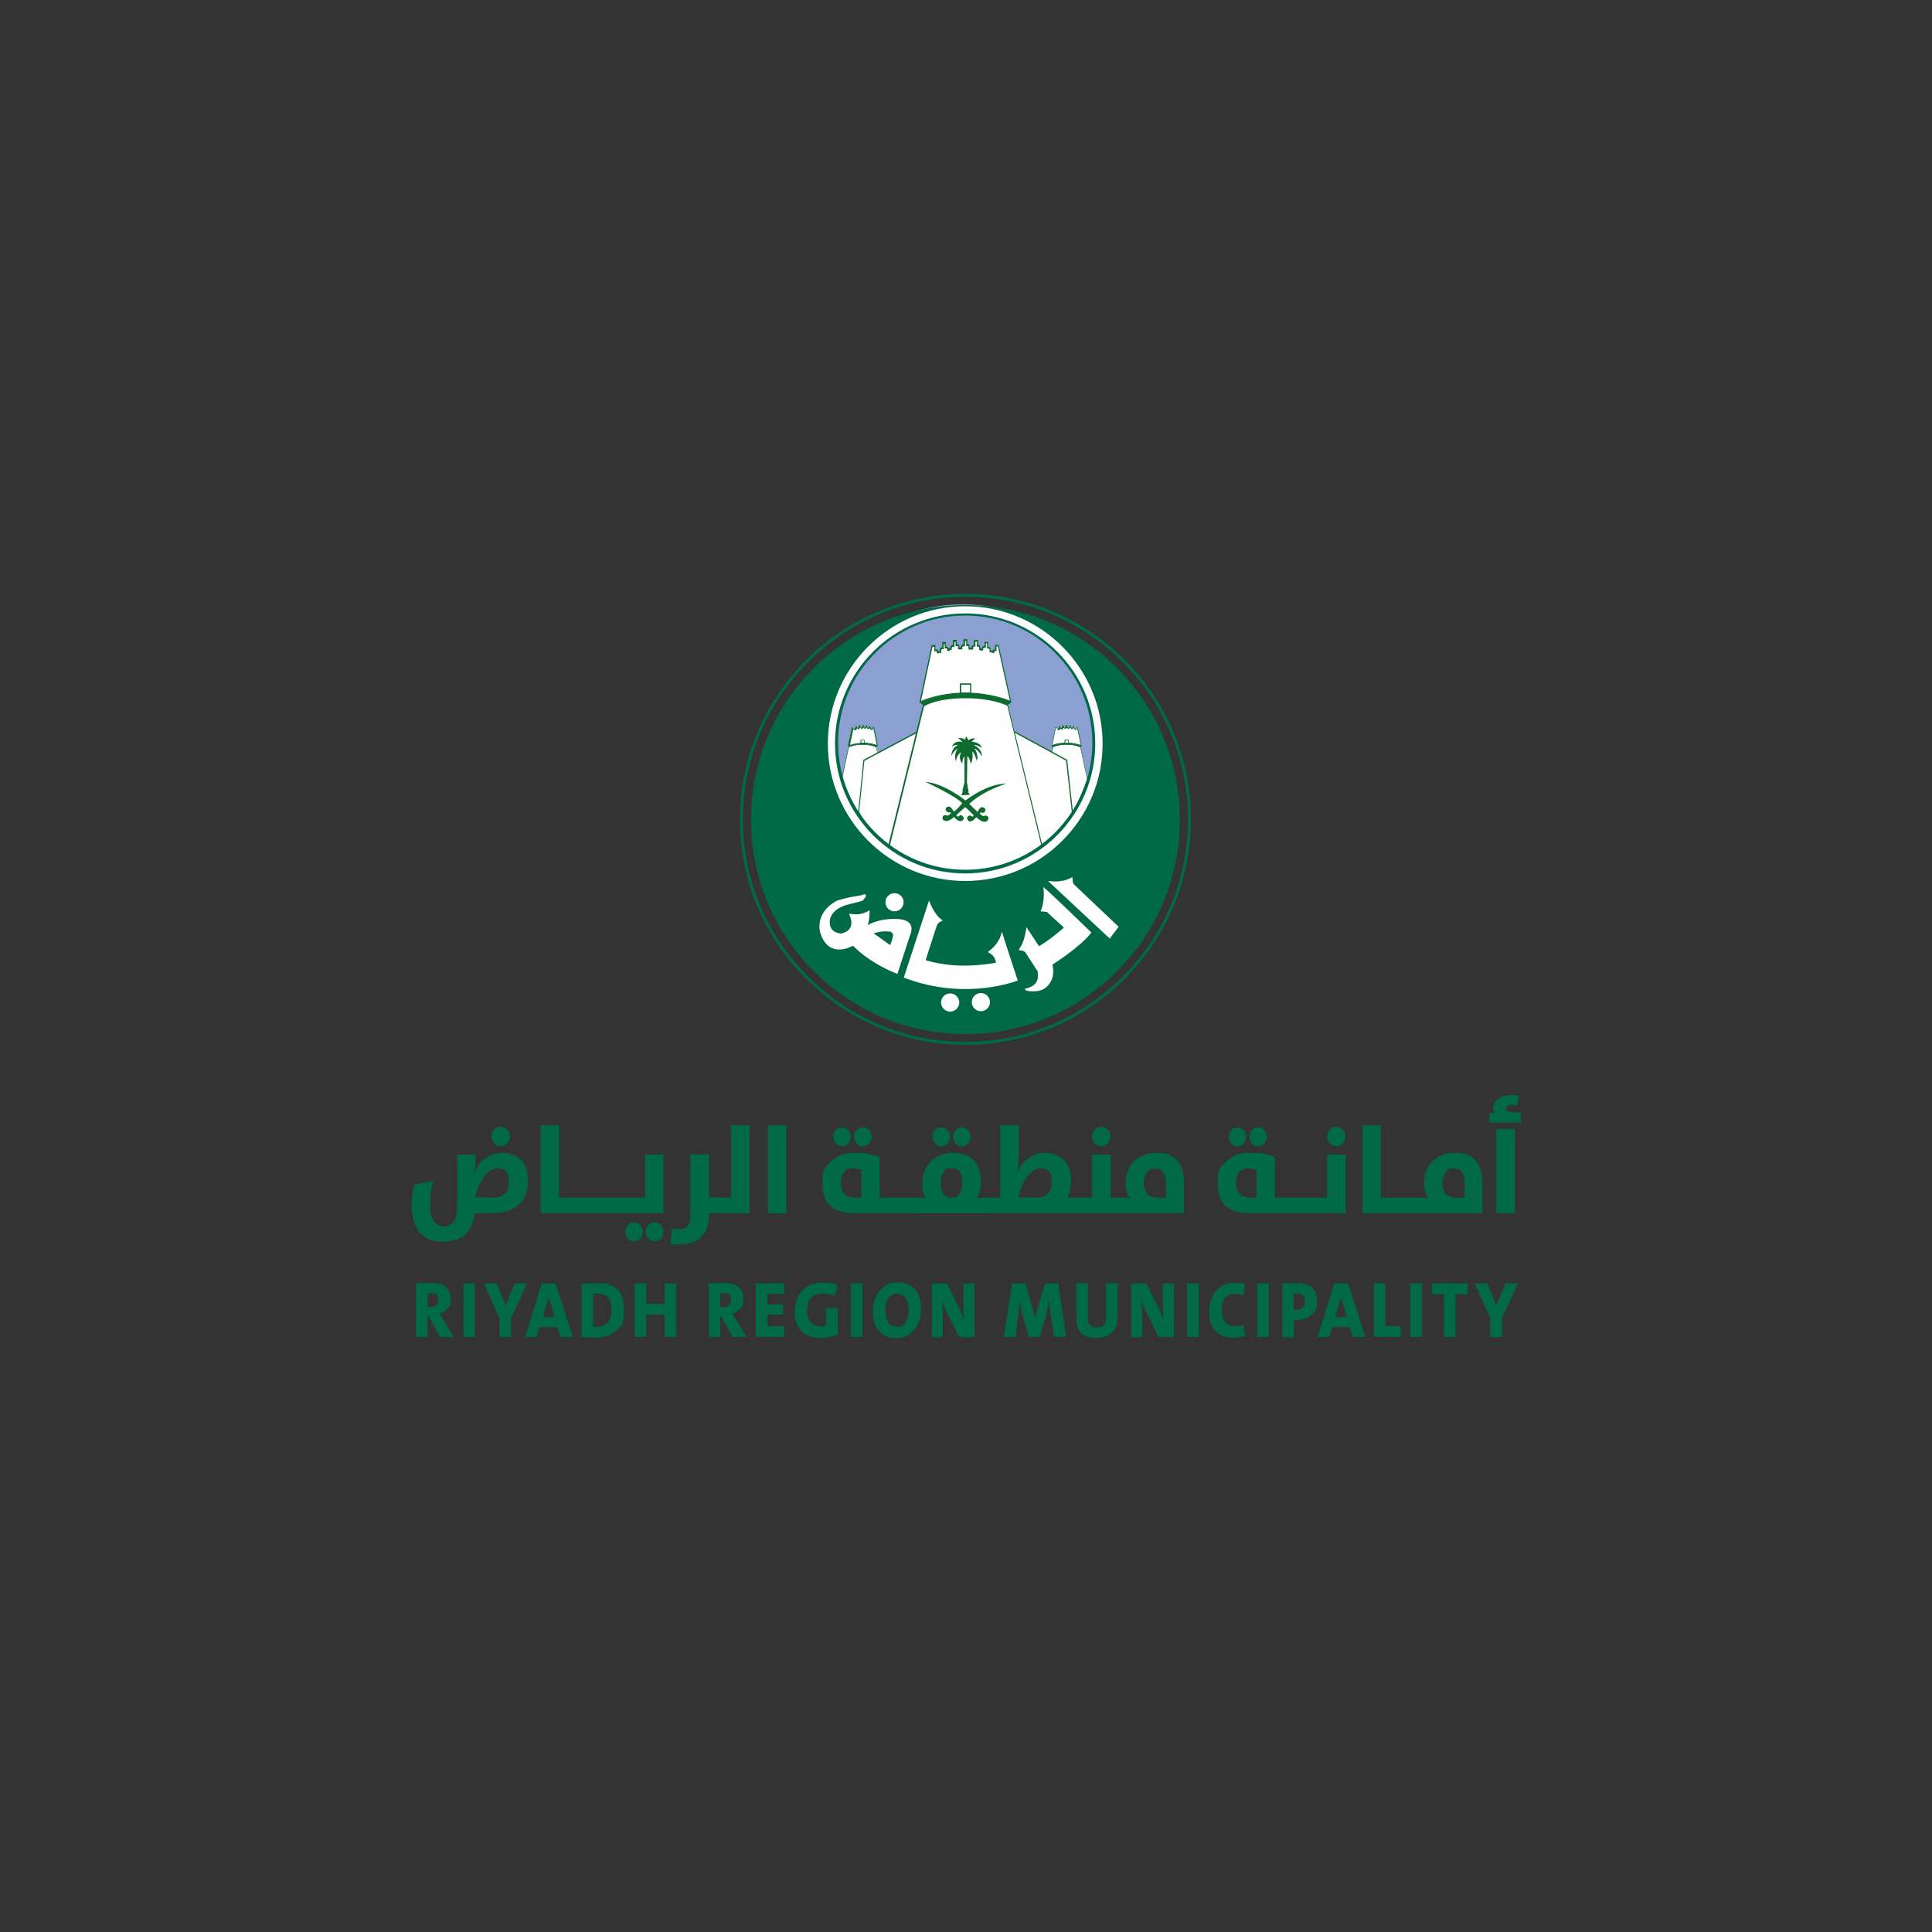 <svg xmlns="http://www.w3.org/2000/svg" id="Layer_2" viewBox="0 0 1000 1000"><rect x="0" y="0" width="1000" height="1000" fill="#333333" stroke="none"/><defs><style>      .st0 {        fill: #fff;      }      .st1 {        fill: #006a46;      }      .st2 {        fill: #8ba0d0;      }      .st3 {        fill: #0d6b30;      }    </style></defs><path class="st1" d="M499.7,308.9c-63.5,0-115.2,51.7-115.2,115.2,0,30.7,12,59.7,33.8,81.4,21.8,21.8,50.7,33.8,81.4,33.8h0c30.7,0,59.6-12,81.4-33.8,21.8-21.8,33.8-50.7,33.8-81.4,0-30.7-12-59.6-33.8-81.4-21.8-21.8-50.7-33.8-81.4-33.8h0ZM499.7,540.8h0c-31.1,0-60.4-12.2-82.5-34.2-22.1-22.1-34.2-51.4-34.2-82.5,0-64.3,52.4-116.7,116.7-116.7h0c31.1,0,60.4,12.2,82.5,34.2,22.1,22.1,34.2,51.4,34.2,82.5,0,31.1-12.2,60.4-34.2,82.5-22.1,22.1-51.4,34.2-82.5,34.2"></path><path class="st2" d="M583.1,397.6c0,46.8-38,84.8-84.8,84.8s-84.8-38-84.8-84.8,38-84.8,84.8-84.8,84.8,38,84.8,84.8"></path><path class="st1" d="M499.6,455c-38.8,0-70.3-31.5-70.3-70.4,0-38.9,31.5-70.4,70.4-70.3,38.9,0,70.3,31.5,70.3,70.4,0,38.9-31.5,70.3-70.4,70.3M499.7,313.4c-61.1,0-110.7,49.5-110.7,110.7,0,61.1,49.5,110.7,110.7,110.7,61.1,0,110.7-49.5,110.7-110.7,0-61.1-49.5-110.7-110.7-110.7"></path><path class="st1" d="M499.6,454.7h0c38.6,0,70-31.4,70-70,0-18.7-7.3-36.3-20.5-49.5-13.2-13.2-30.8-20.5-49.5-20.5h0c-18.7,0-36.3,7.3-49.5,20.5-13.2,13.2-20.5,30.8-20.5,49.5,0,38.6,31.4,70,70,70M499.6,455.4h0c-39,0-70.7-31.7-70.7-70.7,0-18.9,7.4-36.6,20.7-50,13.4-13.3,31.1-20.7,50-20.7h0c18.9,0,36.6,7.4,50,20.7,13.3,13.4,20.7,31.1,20.7,50,0,39-31.7,70.7-70.7,70.7M499.7,313.8c-60.8,0-110.3,49.5-110.3,110.3,0,29.5,11.5,57.2,32.3,78,20.8,20.8,48.5,32.3,78,32.3h0c60.8,0,110.3-49.5,110.3-110.3,0-60.8-49.5-110.4-110.3-110.4h0ZM499.7,535.2h0c-29.7,0-57.6-11.6-78.5-32.5-21-21-32.5-48.9-32.5-78.5,0-61.2,49.8-111,111-111h0c61.2,0,111,49.8,111,111.1,0,61.2-49.8,111-111.1,111"></path><path class="st0" d="M542.8,455.9s6,1.6,12.3-1.9c0,0,0,2.8.6,3.6.5.5,23.3,22.1,23.3,22.1l-4.6,6.1-31.5-29.4s-.3-.5,0-.4"></path><path class="st0" d="M540,459.2s1.2,6.4-1.4,12.5l3.2.3,8.9,8.1s-7.1,6.3-12.5,9.4c0,0-.5.3-.6,0-.2-.3-6.3-9.6-6.3-9.6,0,0-1,8.2-3.8,11.2v.8s1.2,0,2.1.3c.9.4,1.1.7,1.1.7l6.4,9.9s.3,3-.1,4.2c-.4,1.1-.9,3.5-6.5,4.8,0,0-.4,1.7,6,1.2,6.3-.4,9.9-7.1,8.3-13.3,0-.1,0-.3-.1-.4,0,0,14.6-9.2,20.1-16.5,0,0,0,0,.1-.1,0,0-22.6-22-24.8-23.5"></path><path class="st0" d="M518.4,482.6s.5,0,.5.5c0,.6,7.9,24.4,7.9,24.4,0,0-26.8,10.9-59-1.5l13-39.7s.2-.2.2,0,2.5,7.3,6.8,10v.4s-2.3.2-3.1,3c-.9,2.8-5.5,16.7-5.5,17.1s.8.5,1.3.6c.5.1,7.4,2.2,16.9,2.4,9.5.2,18.1-1.5,18.1-1.5,0,0-.2-3.7-3.8-5.2l-.2-.6s5.7-3.5,6.9-9.9"></path><path class="st0" d="M462.2,484.7c-.5,1.9-1.1,4.2-1.6,4.4l-8.4-6s4.1-1.5,8.4-.9c0,0,2.1.5,1.6,2.5M464.7,475.7c-9.5-.6-15.6,3.1-15.6,3.1,1.1-2.7,1-7.7,1-7.7-4.3,2.9-8.3,2.1-9.7,1.9-1.4-.3-.7.7-.7.7,0,0,0,.2.1.2,3.5,8.2-4.5,9.3-4.5,9.3-6.9-.7-5.8-6.5-5.7-7.2,0-.7,1.1-5.9,10-8,8.9-2.1,7-2.1,7.3-2.4.3-.3,1.7-1.6,1.2-2.4-.6-.8-1.6,0-1.6,0-.3.1-1.3.3-1.3.3-9.6,1.5-12.2,2.8-12.2,2.8-11.2,6-8.6,15.8-8.6,15.8,4.1,15.1,17.1,7.4,17.1,7.4,9.5,9.7,23,14.6,23,14.6,0,0,6.5-19.9,6.7-20.5.2-.6,3.2-7.3-6.3-7.9"></path><path class="st0" d="M458.3,467c0-2.6,2.1-4.7,4.7-4.7,2.6,0,4.7,2.1,4.7,4.7,0,2.6-2.1,4.7-4.7,4.7s-4.7-2.1-4.7-4.7"></path><path class="st0" d="M487.1,518.9c0-2.6,2.1-4.7,4.7-4.7s4.7,2.1,4.7,4.7c0,2.6-2.1,4.7-4.7,4.7s-4.7-2.1-4.7-4.7"></path><path class="st0" d="M503,518.7c0-2.6,2.1-4.7,4.7-4.7s4.7,2.1,4.7,4.7c0,2.6-2.1,4.7-4.7,4.7s-4.7-2.1-4.7-4.7"></path><path class="st0" d="M539.1,410.5l5.8-23.7s1.9-1.4,7.1-1.4,7.2,1.3,7.2,1.3l3.7,16.7s-4.5,13.5-9.6,19.8c-3.9,4.8-14.2-12.7-14.2-12.7"></path><path class="st3" d="M539.3,410.4c.6,1,8.1,13.4,12.3,13.4.6,0,1.1-.3,1.5-.8,4.9-6,9.3-18.8,9.6-19.7l-3.6-16.6c-.4-.2-2.8-1.3-7-1.3-4.7,0-6.7,1.2-7,1.4l-5.8,23.6ZM551.6,424.2c-4.6,0-12.3-13.1-12.7-13.6h0c0,0,5.9-23.9,5.9-23.9h0c0,0,2-1.5,7.2-1.5s7.2,1.3,7.3,1.3h0s3.7,16.9,3.7,16.9h0c0,.2-4.6,13.7-9.6,19.9-.5.6-1.1.9-1.8.9"></path><path class="st3" d="M559.8,386.2s-3.3-1.5-7.8-1.5c-4.5,0-7.8,1.5-7.8,1.5l.7.5s2.5-1.3,7.1-1.3,7.1,1.3,7.1,1.3l.6-.4Z"></path><path class="st0" d="M559.6,385.9l-2-9.3h-.4v.8h-.4v.3h-.3c0-.1-.3-.1-.3-.1v-.5l-.2-.2h-.3v-.9s-.4,0-.4,0v.7h-.3l-.2.2v.3h-.3c0-.1-.2-.1-.2-.1v-.4l-.2-.2h-.2v-.9h-.5s0,.8,0,.8l-.4.2v.4h-.6v-.4l-.2-.2h-.2v-.9s-.4,0-.4,0v.9h-.2l-.2.2v.3h-.5v-.4h-.1c0-.1-.3-.1-.3-.1v-.7h-.4v.8h-.2l-.2.2v.3h-.3v.2h-.2v-.3h-.1c0-.1-.3-.1-.3-.1v-.7h-.4v.9h-.2l-.2.2v.4h-.3s0,0,0,0h-.2v-.3h-.4v-.8h-.4l-1.9,9.3s2.9-1.3,7.5-1.3,7.6,1.3,7.6,1.3"></path><path class="st3" d="M546.5,376.7l-1.8,8.9c.9-.3,3.5-1.2,7.3-1.2s6.5.9,7.4,1.2l-1.9-8.9h-.1v.8h-.4v.3h-.6c0-.1-.3-.1-.3-.1v-.6h0c0,0-.4,0-.4,0v-.9h0v.7h-.5v.5h-.7c0-.1-.2-.1-.2-.1v-.5h0c0,0-.3,0-.3,0v-.9h-.1v.8l-.4.2v.4h-.9v-.5h0c0,0-.3,0-.3,0v-.9h0v.9h-.5v.5h-.8v-.5h0s-.4,0-.4,0v-.7h0v.8h-.4c0,.1,0,.5,0,.5h-.3v.2h-.6v-.4h0s-.4,0-.4,0v-.7h0v.9h-.4v.6h-.3c0,0-.5,0-.5,0v-.3h-.4v-.8h-.1ZM544.3,386.2l2-9.8h.8v.8h.4v.2h.2v-.3l.3-.3h.1v-.9h.7v.7h.2l.2.2h0s.2,0,.2,0v-.2l.3-.3h.1v-.8h.8v.7h.2l.2.2v.3h.2v-.2l.3-.3h.1v-.9h.8v.9h.1l.3.3v.3h.2v-.3l.4-.2v-.9h.8v.9h.1l.3.3v.3s.1,0,.1,0h0c0,0,.3-.3.3-.3h.2v-.7h.7v.9h.2l.3.3v.4h.3v-.2h.4v-.8h.7l2.1,9.8h-.3c0-.1-3-1.4-7.5-1.4s-7.4,1.2-7.4,1.3h-.3Z"></path><rect class="st0" x="551.2" y="383.1" width="1.7" height="1.6"></rect><path class="st3" d="M551.4,384.5h1.4v-1.2h-1.4v1.2ZM553.1,384.8h-2.1v-1.9h2.1v1.9Z"></path><path class="st0" d="M459.5,410.5l-5.8-23.7s-1.9-1.4-7.1-1.4c-4.8,0-7.2,1.3-7.2,1.3l-3.7,16.7s4.5,13.5,9.6,19.8c3.9,4.8,14.2-12.7,14.2-12.7"></path><path class="st3" d="M435.8,403.4c.3.9,4.7,13.7,9.6,19.7.4.5.9.8,1.5.8,4.3,0,11.8-12.4,12.3-13.4l-5.8-23.6c-.3-.2-2.3-1.4-7-1.4-4.3,0-6.6,1.1-7,1.3l-3.6,16.6ZM446.9,424.2h0c-.7,0-1.3-.3-1.8-.9-5.1-6.2-9.6-19.7-9.6-19.8h0s3.7-16.9,3.7-16.9h0c0,0,2.5-1.4,7.2-1.4s7.2,1.4,7.2,1.5h0s0,0,0,0l5.8,23.8h0c-.3.6-8,13.7-12.7,13.7"></path><path class="st3" d="M438.7,386.1s3.4-1.5,7.8-1.5c4.5,0,7.8,1.5,7.8,1.5l-.7.5s-2.5-1.3-7.1-1.4c-4.6,0-7.1,1.3-7.1,1.3l-.6-.4Z"></path><path class="st0" d="M438.9,385.9l2-9.3h.4v.8h.4v.3h.3c0-.1.3-.1.3-.1v-.5l.2-.2h.3v-.9h.4v.7h.3l.2.2v.3h.3c0-.1.2-.1.2-.1v-.4l.2-.2h.2v-.9h.5v.8l.4.2v.4h.6v-.4l.2-.2h.2v-.9h.4v.9h.2l.2.2v.3h.5v-.4h.1c0-.1.3-.1.3-.1v-.7h.4v.8h.2l.2.2v.3h.3v.2h.2v-.3h.1c0-.1.3-.1.3-.1v-.7h.4v.9h.2l.2.2v.4h.3c0,0,.2,0,.2,0v-.3h.4v-.8h.5l1.9,9.3s-2.9-1.3-7.5-1.3-7.6,1.3-7.6,1.3"></path><path class="st3" d="M446.5,384.4c3.8,0,6.4.9,7.3,1.2l-1.8-8.9h-.1v.8h-.4v.3h-.5c0,0-.3,0-.3,0v-.5h-.1c0-.1-.3-.1-.3-.1v-.9h0v.7h-.4v.4h-.6v-.2h-.3v-.4h-.1c0-.1-.3-.1-.3-.1v-.8h0v.7h-.4v.6h-.8v-.4h-.1c0-.1-.3-.1-.3-.1v-.9h0v.9h-.4v.6h-.9v-.4l-.4-.2v-.8h-.1v.9h-.4v.6h-.2c0,.1-.6.1-.6.1v-.4h0c0,0-.4,0-.4,0v-.7h0v.9h-.4v.6h-.3c0,.1-.6.1-.6.1v-.3h-.4v-.8h-.1l-1.9,8.9c.9-.3,3.6-1.2,7.4-1.2M454.3,386.2h-.3c0-.1-2.9-1.4-7.4-1.4s-7.5,1.2-7.5,1.3h-.3c0,.1,2.1-9.6,2.1-9.6h.7v.8h.4v.2h.3v-.4l.3-.3h.2v-.9h.7v.7h.2l.3.3h0c0,0,.1,0,.1,0v-.3l.3-.3h.1v-.9h.8v.9l.4.2v.3h.2v-.3s.3-.3.3-.3h.1v-.9h.8v.9h.1l.3.3v.2h.2v-.3l.2-.2h.2v-.7h.8v.8h.1l.3.3v.2h.2s.2-.3.2-.3h.2v-.7h.7v.9h.1l.3.3v.3h.2v-.2h.4v-.8h.8l2,9.8Z"></path><rect class="st0" x="445.6" y="383" width="1.7" height="1.6"></rect><path class="st3" d="M445.8,384.4h1.4v-1.2h-1.4v1.2ZM447.5,384.8h-2.1v-1.9h2.1v1.9Z"></path><path class="st0" d="M524.9,378.7l-50.6.5-27.1,14.4-2.7,26.7s13.1,30,58.6,30.6"></path><path class="st3" d="M503.1,451.2c-23.6-.3-38.4-8.6-46.6-15.6-8.9-7.5-12.3-15.1-12.3-15.2h0c0,0,0-.2,0-.2l2.7-26.9,27.3-14.5h0l50.6-.5v.7s-50.5.5-50.5.5l-26.9,14.3-2.7,26.4c.4.8,3.8,7.9,12.1,14.9,8.1,6.9,22.7,15.1,46.1,15.4v.7Z"></path><path class="st0" d="M503.1,450.8s33,0,52-30.3l-3-27.1-27.2-14.8"></path><path class="st3" d="M503.1,451.2v-.7c0,0,8.3,0,18.8-3.8,9.6-3.4,23.1-10.8,32.9-26.2l-3-26.8-27.1-14.7.3-.6,27.4,14.9,3,27.4h0c-9.8,15.8-23.5,23.3-33.3,26.7-10.6,3.8-18.9,3.8-19,3.8"></path><path class="st0" d="M521.7,365.1s-7.3-4.1-21.9-4.1c-16,0-21.8,4.4-21.8,4.4l-17.8,72.5c11.1,8.1,24.7,13,39.5,13,15.3,0,28.5-4.5,39.8-13.1l-17.7-72.6Z"></path><path class="st3" d="M460.5,437.7c11.4,8.4,24.9,12.8,39.1,12.8,14.9,0,28.1-4.4,39.4-12.9l-17.6-72.3c-1-.5-8.3-3.9-21.6-3.9h0c-14.6,0-20.7,3.7-21.5,4.2l-17.7,72.1ZM499.6,451.2c-14.4,0-28.1-4.5-39.7-13h-.2c0-.1,0-.4,0-.4l17.9-72.6h0c.2-.3,6.1-4.5,22-4.5h0c14.5,0,22,4.1,22.1,4.1h.1c0,0,0,.2,0,.2l17.8,72.8h-.2c-11.4,8.9-24.8,13.3-40,13.3"></path><path class="st3" d="M523.5,363.5s-10.2-4.7-23.9-4.7c-13.6,0-23.7,4.7-23.7,4.7l2.1,1.6s7.8-4.1,21.8-4.1c14,0,21.8,3.9,21.8,3.9l2-1.3Z"></path><path class="st0" d="M523.2,363.2l-6.4-29h-1.3v2.4h-1.1v.9h-.8v-.3h-1v-1.4s-.5-.6-.5-.6h-.8v-2.7h-1.2v2.2h-.9l-.5.5v.9h-.9v-.3h-.5v-1.2l-.5-.5h-.7v-2.6h-1.4v2.5l-1.2.5v1.1h-1.7v-1.3l-.5-.5h-.7v-2.6h-1.3v2.7h-.7l-.7.7v.9h-1.5v-1.3l-.4-.4h-.9v-2.3s-1.3,0-1.3,0v2.6h-.7l-.7.7v.9h-1v.5h-.7v-.9l-.4-.4h-.8v-2.3h-1.2v2.7h-.7l-.6.6v1.3h-1v.2h-.6v-1h-1.3v-2.3h-1.4l-6.2,29.2s9.3-4.6,23.4-4.6c14.1,0,23.6,4.4,23.6,4.4"></path><path class="st3" d="M482.7,334.6l-6,28.2c2.3-1,10.9-4.3,22.9-4.3,12,0,20.8,3.2,23.1,4.2l-6.2-28.1h-.7v2.4h-1.1v.9h-1.5v-.3h-1v-1.6l-.3-.3h-1v-2.7h-.6v2.3h-1.1l-.3.3v1.1h-1.6v-.3h-.5v-1.4l-.3-.3h-.9v-2.6h-.7v2.4l-1.2.5v1.2h-2.4v-1.5l-.3-.3h-.9v-2.6h-.6v2.7h-.9s-.5.5-.5.5v1.1h-2.2v-1.5l-.2-.2h-1.1v-2.2s-.6,0-.6,0v2.6h-.9l-.5.5v1.1h-1v.5h-1.4v-1.1l-.2-.2h-1v-2.3h-.5v2.7h-.9l-.4.4v1.5h-1v.2h-1.3v-1h-1.3v-2.3s-.8,0-.8,0ZM475.8,364l6.4-30.1h2v2.3h1.3v.8h.9v-1.2l.8-.8h.5v-2.7h1.9v2.3h.6l.6.6v.7h0v-.5h1v-.7l.9-.9h.5v-2.6h2v2.2s.7,0,.7,0l.6.6v1.1h.8v-.7l.9-.9h.5v-2.7h2v2.6h.5l.7.7v1.1h1v-.9l1.2-.5v-2.6h2.1v2.6h.5l.7.7v1h.5v.3h.3v-.7l.7-.7h.7v-2.2h1.9v2.7h.6l.7.7v1.2h1v.3h.1v-.9h1.1v-2.4h1.9l6.6,29.9-.6-.3c0,0-9.6-4.4-23.5-4.4-13.9,0-23.1,4.5-23.2,4.5l-.6.3Z"></path><path class="st3" d="M497.5,358.5h4.6v-4.1h-4.6s0,4.1,0,4.1ZM502.7,359.2h-5.9v-5.5h5.9v5.5Z"></path><path class="st3" d="M520.9,405.7s-8.2-1-21.2,8.6c0,0-11.2-9-20.7-9.6,0,0,16.7,7.8,19,11.1,0,0-3.2,3.9-4.4,4.3,0,0-1.8-4.1-3.7-2.1,0,0-1.1.8,0,1.9,0,0,1,1.1,1.8.4l.5.6s-.7,1-1.9,1.3c0,0-2.4-1.3-2.5,1.6,0,0,1.4,3.1,6-.9,0,0,2.1,2.5,3.6,2.1,0,0,2.9-.9.5-2.9,0,0-.8-.7-2,.7l-1-.8s4.3-4,4.6-4.2c.3-.2,4.5,4.2,4.5,4.2l-.6.8s-1.7-1.8-2.9.4c0,0,.4,3.5,3.4,1.2l1.5-1.4s3.4,3.5,5.4,2c0,0,1.5-1.3.5-2.3,0,0-.8-1.1-2-.3,0,0-.8.2-2.2-1.3l.7-.7s1.4,1.2,2.2-.8c0,0,.6-1.8-2.2-1.8,0,0-.9.4-1.8,2.5l-4.3-4.2s5.8-6.2,19.3-10.5"></path><path class="st3" d="M499.1,391.6s-1.3,1.6-.9,3.7c0,0-2.7-2.8-.6-5.8,0,0-2.1.3-2.8,4.5,0,0-1.5-3.5,1.1-6.7,0,0-2.8,1.7-3.5,4.1,0,0-.2-4.2,3.6-5.9,0,0-2.1,0-3.3.9,0,0,1.1-3.3,5.4-2.4,0,0-1.6-2-2.6-2,0,0,2.8-.4,4.1,1,0,0-.1-1.1.6-1.8,0,0,.8,1.6,1.2,1.9,0,0,1.7-1.3,3.4-.9,0,0-1.5,1.1-1.8,1.8,0,0,4.4-.1,5.1,3.1,0,0-2.6-1.9-4-1.4,0,0,3.9,1.4,4.3,5.8,0,0-2.5-3.8-3.9-4,0,0,2.4,3.9,1,6.3,0,0-1-4.2-2.2-4.8,0,0,.6,4.7-.9,6.2,0,0-.6-3.4-1.7-3.8l-.2,13.7c.1,1.1.4,1.5.4,1.5-.1.7,0,1.3,0,1.3.3.4.3.8.3.8.2.8,0,1.3,0,1.3.3.8.8,1.4.8,1.4l-4.6.2c.4-.2.9-1.9.9-1.9-.3-.8.3-2,.3-2,0-.8.6-2.6.6-2.6v-13.5Z"></path><path class="st1" d="M499.6,318.6c-36.3,0-65.8,29.5-65.8,65.8,0,36.3,29.5,65.8,65.8,65.8,36.3,0,65.8-29.5,65.8-65.8,0-36.3-29.5-65.8-65.8-65.8M499.6,452c-37.3,0-67.6-30.3-67.6-67.6,0-37.3,30.3-67.6,67.6-67.6,37.3,0,67.6,30.3,67.6,67.6,0,37.3-30.3,67.6-67.6,67.6"></path><path class="st0" d="M499.6,316.5c-37.7,0-68.3,30.6-68.3,68.3,0,37.7,30.6,68.3,68.3,68.3,37.7,0,68.3-30.6,68.3-68.3,0-37.7-30.6-68.3-68.3-68.3M499.6,455c-38.7,0-70.2-31.5-70.2-70.2,0-38.7,31.5-70.2,70.2-70.2,38.7,0,70.2,31.5,70.2,70.2,0,38.7-31.5,70.2-70.2,70.2"></path><path class="st0" d="M499.6,317.5c-37.1,0-67.4,30.2-67.4,67.3,0,18,7,34.9,19.7,47.6,12.7,12.7,29.6,19.8,47.6,19.8h0c37.1,0,67.3-30.2,67.4-67.3,0-18-7-34.9-19.7-47.6-12.7-12.7-29.6-19.8-47.6-19.8h0ZM499.6,456h0c-39.2,0-71.1-31.9-71.1-71.1,0-39.2,31.9-71.1,71.1-71.1h0c39.2,0,71.1,31.9,71.1,71.1,0,19-7.4,36.8-20.9,50.3-13.4,13.4-31.3,20.8-50.3,20.8"></path><path class="st1" d="M255.8,591.8c-.9-1-1.4-2.2-1.4-3.6s.5-2.6,1.4-3.6c.9-1,2-1.4,3.3-1.4s2.4.5,3.4,1.4c.9,1,1.4,2.2,1.4,3.6s-.5,2.6-1.4,3.6c-.9,1-2,1.5-3.4,1.5s-2.4-.5-3.3-1.5M254.9,619.9c5.7,0,8.5-2.7,8.5-8s-1.8-7.1-5.4-7.1-5.2,1.5-7.5,4.4c-2.2,2.9-3.7,6.4-4.5,10.6h8.9ZM213,624.2c0-3.6.5-7.3,1.4-11.1l9.9-1.9c-1.2,4.1-1.7,8.1-1.7,12,0,7.7,2.4,11.6,7.2,11.6s6.9-3.9,6.9-11.6v-25.6h9.5v1c0,3.1-.2,5.9-.7,8.3h.1c1.2-3.2,3.2-5.7,5.9-7.5,2.6-1.7,5.4-2.6,8.5-2.6s7.7,1.3,10,3.9c2.2,2.5,3.3,6.1,3.3,10.7s-1.5,9-4.4,11.8c-3.3,3.2-8.2,4.7-14.7,4.7h-8.5c-1.1,9.9-6.6,14.8-16.6,14.8s-16-6.2-16-18.6"></path><polygon class="st1" points="279.8 582.5 289.4 582.5 289.4 619.9 295.1 619.9 295.1 627.9 279.8 627.9 279.8 582.5"></polygon><rect class="st1" x="294.2" y="619.9" width="15" height="8"></rect><rect class="st1" x="308.6" y="619.9" width="15" height="8"></rect><path class="st1" d="M342.1,641.1c-.9,1-2,1.4-3.2,1.4s-2.4-.5-3.3-1.4c-.9-.9-1.3-2.1-1.3-3.5s.4-2.5,1.3-3.5c.9-1,2-1.4,3.3-1.4s2.3.5,3.2,1.4c.9,1,1.3,2.1,1.3,3.5s-.4,2.6-1.3,3.5M331.4,641.1c-.9,1-1.9,1.4-3.2,1.4s-2.3-.5-3.2-1.4c-.9-1-1.3-2.1-1.3-3.5s.4-2.5,1.3-3.5c.9-1,2-1.4,3.2-1.4s2.3.5,3.2,1.4c.9,1,1.3,2.1,1.3,3.5s-.4,2.6-1.3,3.5M323,619.9h10.9v-22.3h9.5v30.3h-20.4v-8Z"></path><path class="st1" d="M347.1,643.8l.7-8.1c1.2.3,2.6.5,4.1.5s3.2-.5,4.1-1.6c.9-1.2,1.4-3.2,1.4-6.1v-31h9.6v22.3h5.5v8h-5.5v.3c0,10.7-5.2,16-15.6,16s-2.9-.1-4.3-.4"></path><polygon class="st1" points="371.5 619.9 378.4 619.9 378.4 582.5 388 582.5 388 627.9 371.5 627.9 371.5 619.9"></polygon><rect class="st1" x="397.4" y="582.5" width="9.6" height="45.5"></rect><path class="st1" d="M443.4,591.9c-.9-1-1.3-2.1-1.3-3.5s.4-2.6,1.3-3.5c.9-1,2-1.4,3.3-1.4s2.3.5,3.2,1.4c.9,1,1.3,2.2,1.3,3.5s-.4,2.6-1.3,3.5c-.9,1-2,1.5-3.2,1.5s-2.4-.5-3.3-1.5M445.9,605.7c-1.2-.7-2.8-1-4.7-1s-3.4.7-4.5,2.1c-1,1.4-1.6,3.1-1.6,5.3,0,5.2,2.6,7.8,7.8,7.8h2.9v-14.2ZM432.6,591.9c-.9-1-1.3-2.1-1.3-3.5s.4-2.5,1.3-3.5c.9-1,2-1.4,3.2-1.4s2.3.5,3.2,1.4c.9,1,1.3,2.2,1.3,3.5s-.4,2.6-1.3,3.5c-.9,1-2,1.5-3.2,1.5s-2.3-.5-3.2-1.5M442,627.9c-10.9,0-16.3-4.9-16.3-14.8s1.3-8.4,3.9-11.4c2.9-3.3,7.1-5,12.6-5s9.4.7,13.1,2.2v21h5.5v8h-18.6Z"></path><rect class="st1" x="459.7" y="619.9" width="15" height="8"></rect><path class="st1" d="M494.7,591.9c-.9-1-1.3-2.1-1.3-3.5s.4-2.6,1.3-3.5c.9-1,2-1.4,3.2-1.4s2.3.5,3.2,1.4c.9,1,1.3,2.2,1.3,3.5s-.4,2.6-1.3,3.5c-.9,1-2,1.5-3.2,1.5s-2.4-.5-3.2-1.5M496.5,618c1-1.4,1.6-3.3,1.6-5.7,0-5.1-1.8-7.6-5.5-7.6s-2.9.6-3.9,1.7c-1.2,1.3-1.8,3.2-1.8,5.6,0,5.3,1.8,7.9,5.5,7.9s3.1-.7,4.1-2M484,591.9c-.9-1-1.3-2.1-1.3-3.5s.4-2.5,1.3-3.5c.9-1,2-1.4,3.2-1.4s2.3.5,3.2,1.4c.9,1,1.3,2.2,1.3,3.5s-.4,2.6-1.3,3.5c-.9,1-1.9,1.5-3.2,1.5s-2.3-.5-3.2-1.5M474.1,619.9h1.9c1.2,0,2.3.1,3.3.3-1.3-1.8-2-4.2-2-7.3,0-4.8,1.5-8.7,4.5-11.7,3-3,6.7-4.5,11.4-4.5s8.2,1.3,10.7,3.8c2.5,2.6,3.8,6.3,3.8,11.2s-.9,6.8-2.7,8.6c1.5-.2,2.9-.3,4.2-.3h2.7v8h-37.6v-8Z"></path><path class="st1" d="M536.4,619.9c5.3-.1,8-2.8,8-8s-1.8-7.1-5.4-7.1-5.1,1.5-7.4,4.4c-2.3,2.9-3.8,6.5-4.5,10.6h9.3ZM510.9,619.9h6.8v-37.5h9.6v16.1c0,3.2-.3,5.9-.8,8.3h.1c1.2-3.2,3.2-5.6,6-7.5,2.6-1.7,5.4-2.6,8.5-2.6s7.6,1.3,9.9,3.9c2.2,2.5,3.3,6.1,3.3,10.7s-.6,6.2-1.9,8.6h6v8h-47.5v-8Z"></path><path class="st1" d="M566.7,591.8c-.9-1-1.4-2.2-1.4-3.6s.5-2.6,1.4-3.6c.9-1,2-1.4,3.3-1.4s2.5.5,3.4,1.4c.9,1,1.4,2.2,1.4,3.6s-.5,2.6-1.4,3.6c-.9,1-2.1,1.5-3.4,1.5s-2.4-.5-3.3-1.5M557.1,619.9h8.2v-22.3h9.6v22.3h5.4v8h-23.2v-8Z"></path><path class="st1" d="M603.5,612.9c0-5.4-1.8-8.1-5.4-8.1s-3.4.7-4.5,2.1c-1,1.4-1.6,3.1-1.6,5.3,0,5.2,2.6,7.8,7.8,7.8h3.7v-7.1ZM579.4,627.9v-8h2.6c1.4,0,2.5.2,3.3.5-1.8-1.6-2.7-4.3-2.7-8.1s1.3-8,4-10.8c3-3.2,7-4.8,12.1-4.8s8.4,1.4,10.8,4.2c2.2,2.6,3.3,6.2,3.3,10.8v16.2h-33.5Z"></path><path class="st1" d="M648,591.9c-.9-1-1.3-2.1-1.3-3.5s.4-2.6,1.3-3.5c.9-1,2-1.4,3.2-1.4s2.3.5,3.2,1.4c.9,1,1.3,2.2,1.3,3.5s-.4,2.6-1.3,3.5c-.9,1-2,1.5-3.2,1.5s-2.4-.5-3.2-1.5M650.5,605.7c-1.2-.7-2.8-1-4.7-1s-3.4.7-4.5,2.1c-1,1.4-1.6,3.1-1.6,5.3,0,5.2,2.6,7.8,7.8,7.8h2.9v-14.2ZM637.3,591.9c-.9-1-1.3-2.1-1.3-3.5s.4-2.5,1.3-3.5c.9-1,2-1.4,3.2-1.4s2.3.5,3.2,1.4c.9,1,1.3,2.2,1.3,3.5s-.4,2.6-1.3,3.5c-.9,1-2,1.5-3.2,1.5s-2.3-.5-3.2-1.5M646.6,627.9c-10.9,0-16.3-4.9-16.3-14.8s1.3-8.4,3.9-11.4c2.9-3.3,7.1-5,12.6-5s9.4.7,13.1,2.2v21h5.5v8h-18.6Z"></path><rect class="st1" x="664.3" y="619.9" width="15" height="8"></rect><path class="st1" d="M688.3,591.8c-.9-1-1.4-2.2-1.4-3.6s.5-2.6,1.4-3.6c.9-1,2-1.4,3.3-1.4s2.5.5,3.4,1.4c.9,1,1.4,2.2,1.4,3.6s-.5,2.6-1.4,3.6c-.9,1-2.1,1.5-3.4,1.5s-2.4-.5-3.3-1.5M678.7,619.9h8.2v-22.3h9.6v30.3h-17.8v-8Z"></path><polygon class="st1" points="705.2 582.5 714.7 582.5 714.7 619.9 720.4 619.9 720.4 627.9 705.2 627.9 705.2 582.5"></polygon><rect class="st1" x="719.5" y="619.9" width="15" height="8"></rect><path class="st1" d="M758.1,612.9c0-5.4-1.8-8.1-5.4-8.1s-3.4.7-4.5,2.1c-1,1.4-1.6,3.1-1.6,5.3,0,5.2,2.6,7.8,7.8,7.8h3.7v-7.1ZM733.9,627.9v-8h2.6c1.4,0,2.5.2,3.3.5-1.8-1.6-2.7-4.3-2.7-8.1s1.3-8,4-10.8c3-3.2,7-4.8,12.1-4.8s8.4,1.4,10.8,4.2c2.2,2.6,3.3,6.2,3.3,10.8v16.2h-33.5Z"></path><path class="st1" d="M774.5,584.4h9.6v43.5h-9.6v-43.5ZM770.8,575.9c1.3,0,2.3.1,3.2.3-.7-.5-1.1-1.4-1.1-2.6,0-1.8.7-3.3,2.2-4.6,1.7-1.5,4.1-2.2,7.3-2.2s1.6,0,2.5.2l1.3.2-.9,5-1-.2c-.7,0-1.4-.1-2.1-.1-1.9,0-2.8.6-2.8,1.9s1.3,2,4,2h3.7v5.2h-16.2v-5.2Z"></path><path class="st1" d="M223,669.4c-.7,0-1.2,0-1.7,0v7.1c.4,0,.9,0,1.5,0,1.3,0,2.3-.3,3-1,.8-.7,1.1-1.6,1.1-2.8,0-2.3-1.3-3.5-4-3.5M227.7,692l-6-10.9h-.4v10.9h-6v-27.7c1.8-.1,4.5-.2,8.1-.2,6.5,0,9.8,2.7,9.8,8.2s-.5,3.5-1.6,4.9c-1,1.4-2.4,2.3-4.1,2.8.9,1.3,1.6,2.4,2,3.1l5.4,8.9h-7.3Z"></path><rect class="st1" x="239.8" y="664.3" width="6" height="27.7"></rect><path class="st1" d="M264.5,682.3v9.7h-6v-9.6l-8.1-18.1h6.6l3,7.1c.7,1.6,1.2,3.1,1.7,4.4h0c.3-1.1,1-2.7,2-5l2.8-6.5h6.3l-8.2,18Z"></path><path class="st1" d="M284.9,675c-.4-1.1-.7-2.4-1-3.9h0c-.4,1.8-.7,3.1-.9,3.9l-2.1,6.8h6.2l-2.1-6.8ZM290,692l-1.6-5.1h-9.1l-1.5,5.1h-6l8.6-27.7h7.1l9,27.7h-6.6Z"></path><path class="st1" d="M315,671.9c-1.1-1.6-2.9-2.3-5.5-2.3s-2,0-2.5,0v17c.7.1,1.4.2,2.2.2,2.2,0,3.9-.7,5.2-2.1,1.4-1.5,2.1-3.7,2.1-6.5s-.5-4.9-1.5-6.3M319,688.5c-2.5,2.5-5.9,3.8-10.3,3.8s-4.5,0-7.7-.2v-27.6c2.7-.2,5.7-.3,8.9-.3,8.7,0,13,4.5,13,13.5s-1.3,8.3-3.9,10.9"></path><polygon class="st1" points="344 692 344 680.5 334.5 680.5 334.5 692 328.5 692 328.5 664.3 334.5 664.3 334.5 674.9 344 674.9 344 664.3 350 664.3 350 692 344 692"></polygon><path class="st1" d="M374.5,669.4c-.7,0-1.2,0-1.7,0v7.1c.4,0,.9,0,1.5,0,1.3,0,2.3-.3,3-1,.8-.7,1.1-1.6,1.1-2.8,0-2.3-1.3-3.5-4-3.5M379.2,692l-6-10.9h-.4v10.9h-6v-27.7c1.8-.1,4.5-.2,8.1-.2,6.5,0,9.8,2.7,9.8,8.2s-.5,3.5-1.6,4.9c-1,1.4-2.4,2.3-4.1,2.8.9,1.3,1.6,2.4,2,3.1l5.4,8.9h-7.3Z"></path><polygon class="st1" points="391.2 692 391.2 664.3 405.9 664.3 405.9 669.7 397.2 669.7 397.2 675.2 405.4 675.2 405.4 680.4 397.2 680.4 397.2 686.5 405.9 686.5 405.9 692 391.2 692"></polygon><path class="st1" d="M433.6,690.7c-2.8,1.2-5.8,1.8-9.1,1.8s-7.6-1.2-9.9-3.6c-2.2-2.3-3.3-5.6-3.3-9.7s1.3-8.4,3.8-11.1c2.6-2.8,6.2-4.2,10.9-4.2s5.2.4,7.5,1.1l-1.2,5.8c-2.1-.8-4.3-1.3-6.6-1.3s-4.7.8-6.1,2.5c-1.3,1.5-1.9,3.6-1.9,6.2s.6,4.7,1.8,6.1c1.3,1.5,3.1,2.2,5.6,2.2s1.8-.1,2.5-.4v-9.1h6v13.4Z"></path><rect class="st1" x="440.4" y="664.3" width="6" height="27.7"></rect><path class="st1" d="M464.3,669.6c-1.8,0-3.3.7-4.4,2.2-1.2,1.5-1.7,3.6-1.7,6.2,0,5.8,2,8.7,6,8.7s3.3-.7,4.4-2.2c1.2-1.5,1.7-3.6,1.7-6.2,0-5.8-2-8.7-6-8.7M472.9,688.6c-2.4,2.7-5.5,4-9.1,4s-7-1.3-9-3.8c-2-2.4-3-5.8-3-10.2s1.3-8.1,3.8-10.9c2.4-2.7,5.5-4,9.1-4s7,1.3,9,3.8c2,2.4,3,5.8,3,10.2s-1.3,8.1-3.8,10.9"></path><path class="st1" d="M496.4,692l-6.7-13.6c-.9-2-1.6-3.8-2-5.3.2,3.2.3,7.1.3,11.6v7.4h-5.7v-27.7h7.9l6.5,13.2c.8,1.7,1.6,3.6,2.2,5.5-.2-2.8-.3-6.7-.3-11.8v-6.9h5.8v27.7h-7.9Z"></path><path class="st1" d="M545.5,692l-1.7-11.7c-.3-1.9-.6-4.2-.8-6.9h0c-.5,2.7-1,5-1.5,7.1l-3.3,11.5h-5.6l-3.2-10.6c-.8-2.9-1.4-5.6-1.7-8h0c-.2,3-.5,5.5-.7,7.5l-1.3,11.1h-6.1l4.2-27.7h6.9l3.6,12.3c.5,1.5.9,3.5,1.4,6h0c.5-2.3.9-4.3,1.5-6l3.7-12.3h6.8l4.2,27.7h-6.2Z"></path><path class="st1" d="M578.4,681.1c0,7.6-3.7,11.4-11,11.4s-10.3-3.4-10.3-10.3v-18h6v17.6c0,1.8.3,3,1,3.9.7.9,2,1.4,3.7,1.4s2.9-.4,3.6-1.3c.7-.9,1.1-2.3,1.1-4.4v-17.2h5.9v16.8Z"></path><path class="st1" d="M599.6,692l-6.7-13.6c-.9-2-1.6-3.8-2-5.3.2,3.2.3,7.1.3,11.6v7.4h-5.7v-27.7h7.9l6.5,13.2c.8,1.7,1.6,3.6,2.2,5.5-.2-2.8-.3-6.7-.3-11.8v-6.9h5.8v27.7h-7.9Z"></path><rect class="st1" x="614.4" y="664.3" width="6" height="27.7"></rect><path class="st1" d="M644.6,691.2c-2,.8-4.1,1.2-6.5,1.2-4.4,0-7.6-1.4-9.7-4.3-1.7-2.3-2.5-5.3-2.5-9s1.1-8.2,3.4-10.9c2.3-2.8,5.6-4.2,9.8-4.2s3.8.3,5.3.8l-.8,5.8c-1.5-.6-3-.9-4.7-.9s-3.7.7-4.8,2.2c-1.1,1.5-1.7,3.5-1.7,6,0,5.6,2.3,8.5,6.8,8.5s3.1-.3,4.4-1l.8,5.7Z"></path><rect class="st1" x="650.7" y="664.3" width="6" height="27.7"></rect><path class="st1" d="M671.1,669.4c-.5,0-1,0-1.5,0v8.3c.5.1,1.1.2,1.7.2,2.7,0,4.1-1.4,4.1-4.3s-1.4-4.2-4.3-4.2M679,680.2c-1.9,2-4.6,3-7.9,3s-1,0-1.4,0v8.9h-6v-27.7c2.5-.1,5.1-.2,7.8-.2,6.8,0,10.2,3,10.2,8.9s-.9,5.3-2.7,7.2"></path><path class="st1" d="M695,675c-.4-1.1-.7-2.4-1-3.9h0c-.4,1.8-.7,3.1-.9,3.9l-2.1,6.8h6.2l-2.1-6.8ZM700.2,692l-1.6-5.1h-9.1l-1.5,5.1h-6l8.6-27.7h7.1l9,27.7h-6.6Z"></path><polygon class="st1" points="711.1 692 711.1 664.3 717.1 664.3 717.1 686.4 725 686.4 725 692 711.1 692"></polygon><rect class="st1" x="730" y="664.3" width="6" height="27.7"></rect><polygon class="st1" points="753.4 669.8 753.4 692 747.4 692 747.4 669.8 741.2 669.8 741.2 664.3 759.6 664.3 759.6 669.8 753.4 669.8"></polygon><path class="st1" d="M777.4,682.3v9.7h-6v-9.6l-8.1-18.1h6.5l3,7.1c.7,1.6,1.2,3.1,1.7,4.4h0c.3-1.1,1-2.7,2-5l2.8-6.5h6.3l-8.2,18Z"></path></svg>